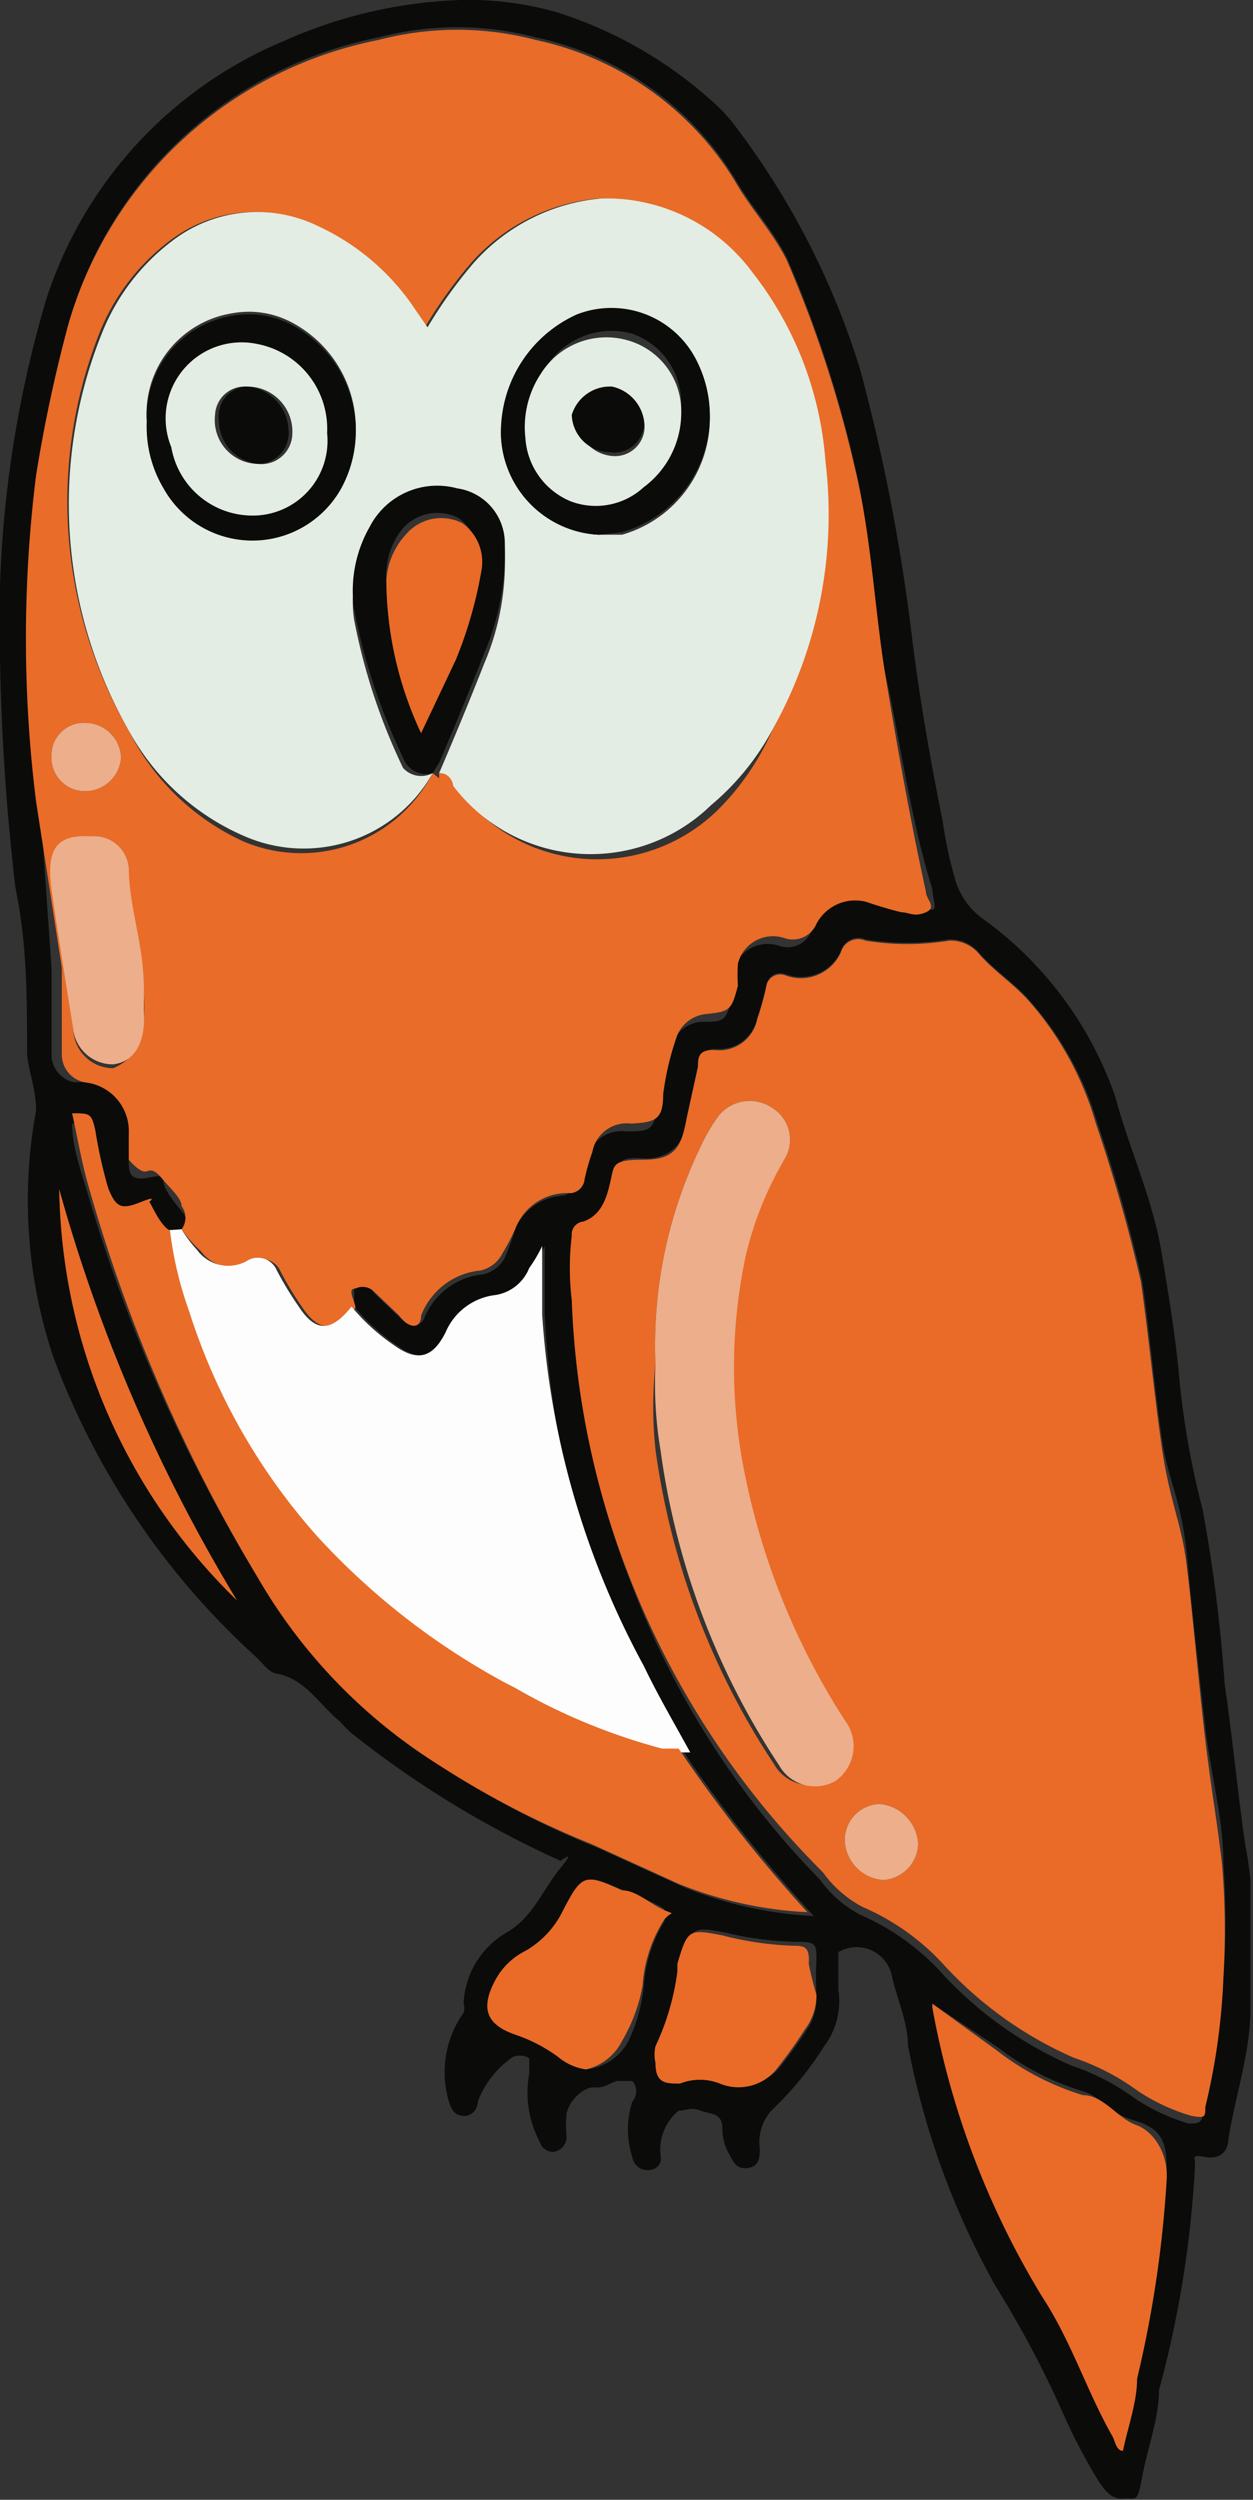<svg id="Layer_1" data-name="Layer 1" xmlns="http://www.w3.org/2000/svg" viewBox="0 0 9.73 19.4"><rect x="0" y="0" width="9.73" height="19.4" fill="#333333" stroke="none"/><defs><style>.cls-1{fill:#e3ede3;}.cls-2{fill:#0b0b0a;}.cls-3{fill:#e96b27;}.cls-4{fill:#e96c28;}.cls-5{fill:#fdfdfd;}.cls-6{fill:#ecae8b;}</style></defs><title>Artboard 82</title><path class="cls-1" d="M9.73,15.57h0v-1h0Z"/><path class="cls-2" d="M9.71,14.59v1c0,.33-.11.65-.17,1,0,.11-.07.17-.18.15s-.08,0-.08.06A8.29,8.29,0,0,1,9,18.55c0,.22-.09.45-.13.67s-.05.16-.14.17-.14-.05-.19-.12a4.44,4.44,0,0,1-.28-.53,8.11,8.11,0,0,0-.53-1,6.17,6.17,0,0,1-.68-1.87c0-.18-.09-.37-.13-.56a.28.28,0,0,0-.41-.16s0,0,0,.07,0,.15,0,.22a.58.58,0,0,1-.11.44,2.56,2.56,0,0,1-.39.48.36.36,0,0,0-.11.31c0,.06,0,.13-.07.15s-.12,0-.16-.09a.39.39,0,0,1-.06-.21c0-.13-.1-.11-.17-.14s-.11,0-.17,0a.39.39,0,0,0-.14.35.09.09,0,0,1-.08.11.12.12,0,0,1-.14-.1.7.7,0,0,1,0-.43.12.12,0,0,0,0-.16s-.07,0-.11,0-.11.06-.18.05-.19.08-.22.2a1.08,1.08,0,0,0,0,.19.12.12,0,0,1-.1.11.11.11,0,0,1-.11-.08.82.82,0,0,1-.08-.53s0-.09,0-.11-.1-.05-.15,0a.73.73,0,0,0-.25.33c0,.06-.05.12-.12.11s-.09-.06-.11-.13a.8.8,0,0,1,.12-.67.11.11,0,0,0,0-.07A.67.67,0,0,1,3.93,15c.21-.12.28-.33.42-.5s0-.05,0-.06a7.64,7.64,0,0,1-1.57-.95.86.86,0,0,1-.14-.13c-.16-.13-.26-.32-.48-.37-.06,0-.11-.07-.16-.12A5.93,5.93,0,0,1,.41,10.52a3.83,3.83,0,0,1-.13-1.9c0-.18-.06-.3-.07-.45,0-.43,0-.85-.09-1.28A17.73,17.73,0,0,1,0,5.11,8.81,8.81,0,0,1,.36,2.32,3.26,3.26,0,0,1,2.2.32,3.66,3.66,0,0,1,3.58,0a2.48,2.48,0,0,1,.76.1A3.29,3.29,0,0,1,5.61.86l.07.08a6.09,6.09,0,0,1,1,1.93,14.69,14.69,0,0,1,.4,2.06c.06.49.15,1,.24,1.44a3.29,3.29,0,0,0,.09.43.58.58,0,0,0,.25.35,2.86,2.86,0,0,1,1,1.36c.11.41.29.79.36,1.21s.11.67.14,1a6.5,6.5,0,0,0,.18,1,12.14,12.14,0,0,1,.17,1.35c.06.41.1.83.16,1.25A2.7,2.7,0,0,1,9.71,14.59Zm-4.4-1c-.12-.22-.25-.44-.36-.67a6.59,6.59,0,0,1-.72-2.72c0-.16,0-.33,0-.53a1.09,1.09,0,0,1-.1.17.34.34,0,0,1-.26.21.48.48,0,0,0-.39.29c-.1.2-.22.23-.4.1a1.57,1.57,0,0,1-.33-.3c0-.05,0-.12,0-.15a.13.13,0,0,1,.16.05l.21.2c.08.07.13.06.17,0a.55.55,0,0,1,.46-.35.25.25,0,0,0,.17-.13A1.74,1.74,0,0,0,4,9.54a.43.43,0,0,1,.36-.26.12.12,0,0,0,.11-.11A1.66,1.66,0,0,1,4.56,9a.27.27,0,0,1,.3-.22c.19,0,.22,0,.25-.23a2.23,2.23,0,0,1,.1-.43.27.27,0,0,1,.23-.19c.19,0,.2,0,.25-.22a1.36,1.36,0,0,1,0-.17.28.28,0,0,1,.36-.2.2.2,0,0,0,.25-.11A.34.34,0,0,1,6.73,7a3,3,0,0,0,.32.06c.06,0,.15,0,.19,0s0-.1,0-.16h0C7.07,6.35,7,5.8,6.88,5.25s-.11-1.09-.24-1.63A9.3,9.3,0,0,0,6.11,2c-.11-.22-.28-.4-.4-.61A2.4,2.4,0,0,0,4.16.29a2.4,2.4,0,0,0-1.22,0A3.14,3.14,0,0,0,.53,2.52,11.49,11.49,0,0,0,.31,3.69a10.2,10.2,0,0,0,0,2.53L.4,7.51c0,.23,0,.45,0,.68a.22.22,0,0,0,.18.21A.38.38,0,0,1,1,8.8L1,9c0,.09,0,.17.15.14s.1,0,.13.07.09.14.14.2a.15.15,0,0,1,0,.18H1.32c-.08,0-.11-.12-.16-.18s0-.06-.07,0-.19,0-.25-.11a3.63,3.63,0,0,1-.1-.45c0-.12,0-.13-.18-.13,0,.18.07.37.12.54A12.45,12.45,0,0,0,2,12.24a4.19,4.19,0,0,0,1.43,1.47,7,7,0,0,0,1.21.63l.68.31a3.09,3.09,0,0,0,1,.22A11,11,0,0,1,5.31,13.6ZM9.5,15.35a6.18,6.18,0,0,0,0-.89c0-.35-.1-.7-.14-1.05s-.1-.87-.14-1.31-.14-.59-.19-.89-.1-.85-.16-1.27a12.41,12.41,0,0,0-.35-1.23A2.47,2.47,0,0,0,8,7.77c-.12-.14-.28-.24-.4-.38a.29.29,0,0,0-.23-.1,2,2,0,0,1-.65,0,.14.14,0,0,0-.19.09.34.34,0,0,1-.43.18.11.11,0,0,0-.15.09,2.33,2.33,0,0,1-.07.25.3.3,0,0,1-.32.24c-.1,0-.13.06-.14.13l-.09.41c0,.2-.15.32-.33.31s-.2,0-.25.22-.07.26-.21.31a.1.1,0,0,0-.09.11,2.08,2.08,0,0,0,0,.5,6.49,6.49,0,0,0,.46,2.18,6.64,6.64,0,0,0,1.46,2.28.89.89,0,0,0,.31.27,1.84,1.84,0,0,1,.64.46,3,3,0,0,0,1,.71,1.83,1.83,0,0,1,.5.26,1.53,1.53,0,0,0,.41.19c.07,0,.1,0,.11-.07A5.06,5.06,0,0,0,9.5,15.35Zm-2.26.2v0a6.54,6.54,0,0,0,.85,2.24c.23.35.35.74.55,1.09,0,0,0,.09.08.11,0-.19.07-.38.11-.56a8.92,8.92,0,0,0,.23-1.55c0-.2,0-.35-.24-.42s-.25-.18-.41-.23a2.07,2.07,0,0,1-.66-.34Zm-2.69.51a.42.42,0,0,0,.33-.22A1.31,1.31,0,0,0,5,15.41a1.09,1.09,0,0,1,.16-.5c0-.05,0-.07,0-.09s-.21-.11-.32-.15c-.29-.13-.31-.13-.46.16a.72.72,0,0,1-.29.31.54.54,0,0,0-.23.22c-.12.22-.08.35.15.43a1.23,1.23,0,0,1,.32.17A.44.44,0,0,0,4.55,16.06Zm1.79-.58a2.48,2.48,0,0,1,0-.27c0-.11,0-.14-.13-.14A2.52,2.52,0,0,1,5.64,15c-.26-.05-.27-.05-.35.22,0,0,0,0,0,.06a1.94,1.94,0,0,1-.17.58.3.3,0,0,0,0,.13c0,.12.08.19.19.16a.42.42,0,0,1,.31,0,.38.38,0,0,0,.43-.1,3.71,3.71,0,0,0,.23-.32A.44.44,0,0,0,6.34,15.48Zm-4.5-3.06A12.73,12.73,0,0,1,.46,9.23,4.54,4.54,0,0,0,1.84,12.42Z"/><path class="cls-3" d="M9.5,15.35a5.06,5.06,0,0,1-.14,1c0,.08,0,.09-.11.07a1.53,1.53,0,0,1-.41-.19,1.83,1.83,0,0,0-.5-.26,3,3,0,0,1-1-.71,1.84,1.84,0,0,0-.64-.46.89.89,0,0,1-.31-.27A6.64,6.64,0,0,1,4.9,12.27a6.49,6.49,0,0,1-.46-2.18,2.08,2.08,0,0,1,0-.5.1.1,0,0,1,.09-.11c.14-.05.18-.18.21-.31S4.75,9,5,9s.29-.11.33-.31l.09-.41c0-.07,0-.14.14-.13a.3.3,0,0,0,.32-.24,2.33,2.33,0,0,0,.07-.25.11.11,0,0,1,.15-.09.34.34,0,0,0,.43-.18.14.14,0,0,1,.19-.09,2,2,0,0,0,.65,0,.29.29,0,0,1,.23.1c.12.14.28.24.4.38a2.47,2.47,0,0,1,.51.94,12.41,12.41,0,0,1,.35,1.23c.06.42.1.85.16,1.27s.15.59.19.89.09.87.14,1.31.1.7.14,1.05A6.18,6.18,0,0,1,9.5,15.35ZM5.09,10.59a3.12,3.12,0,0,0,0,.66,5.85,5.85,0,0,0,.92,2.44.32.32,0,0,0,.44.12.33.33,0,0,0,.07-.47,5.53,5.53,0,0,1-.77-1.88,4.15,4.15,0,0,1,0-1.72A2.68,2.68,0,0,1,6.09,9,.29.29,0,0,0,6,8.6a.31.31,0,0,0-.42.06,1.38,1.38,0,0,0-.14.24A3.54,3.54,0,0,0,5.09,10.59ZM6.83,14a.28.28,0,0,0-.27.28.32.32,0,0,0,.3.31.29.29,0,0,0,.27-.28A.33.33,0,0,0,6.83,14Z"/><path class="cls-4" d="M1.41,9.54a.15.15,0,0,0,0-.18c0-.06-.09-.14-.14-.2s-.08-.09-.13-.07S1,9,1,9L1,8.8a.38.38,0,0,0-.34-.4.22.22,0,0,1-.18-.21c0-.23,0-.45,0-.68L.28,6.22a10.2,10.2,0,0,1,0-2.53A11.49,11.49,0,0,1,.53,2.52,3.14,3.14,0,0,1,2.94.31a2.4,2.4,0,0,1,1.22,0,2.4,2.4,0,0,1,1.55,1.1c.12.21.29.39.4.61a9.3,9.3,0,0,1,.53,1.62c.13.54.15,1.09.24,1.63s.19,1.1.31,1.65h0c0,.06.09.12,0,.16s-.13,0-.19,0A3,3,0,0,1,6.73,7a.34.34,0,0,0-.39.17.2.2,0,0,1-.25.11.28.28,0,0,0-.36.2,1.36,1.36,0,0,0,0,.17c-.05.19-.06.2-.25.22a.27.27,0,0,0-.23.19,2.23,2.23,0,0,0-.1.43c0,.2-.06.22-.25.23a.27.27,0,0,0-.3.22,1.66,1.66,0,0,0-.06.21.12.12,0,0,1-.11.11A.43.43,0,0,0,4,9.54a1.74,1.74,0,0,1-.1.19.25.25,0,0,1-.17.13.55.55,0,0,0-.46.35c0,.1-.09.11-.17,0l-.21-.2A.13.13,0,0,0,2.76,10c-.07,0,0,.1,0,.15-.16.19-.28.19-.41,0a2.61,2.61,0,0,1-.17-.28.16.16,0,0,0-.24-.07.3.3,0,0,1-.38-.09A1,1,0,0,1,1.41,9.54Zm2-3.5L3.41,6c.1,0,.12.09.16.14a1.34,1.34,0,0,0,2,.15A2,2,0,0,0,6,5.66a3.42,3.42,0,0,0,.39-2.08,2.7,2.7,0,0,0-.57-1.47,1.41,1.41,0,0,0-1.17-.57,1.5,1.5,0,0,0-1,.51,3.59,3.59,0,0,0-.35.49l-.09-.13a1.83,1.83,0,0,0-.77-.66,1.08,1.08,0,0,0-1.11.11,1.67,1.67,0,0,0-.56.73A3.55,3.55,0,0,0,1,5.67a1.86,1.86,0,0,0,.89.86A1.15,1.15,0,0,0,3.36,6ZM1.12,7.89c0-.13,0-.29-.05-.46S1,7,1,6.73a.27.27,0,0,0-.26-.24c-.23,0-.35.15-.31.41S.51,7.61.57,8a.31.31,0,0,0,.31.29C1,8.24,1.12,8.12,1.12,7.89ZM.66,5.61a.25.25,0,0,0-.26.25.26.26,0,0,0,.26.28.28.28,0,0,0,.28-.26A.28.28,0,0,0,.66,5.61Z"/><path class="cls-5" d="M1.41,9.54a1,1,0,0,0,.12.16.3.3,0,0,0,.38.09.16.16,0,0,1,.24.07,2.61,2.61,0,0,0,.17.28c.13.2.25.2.41,0a1.57,1.57,0,0,0,.33.3c.18.13.3.1.4-.1a.48.48,0,0,1,.39-.29.34.34,0,0,0,.26-.21,1.09,1.09,0,0,0,.1-.17c0,.2,0,.37,0,.53A6.59,6.59,0,0,0,5,12.93c.11.23.24.45.36.67l-.13,0A4.73,4.73,0,0,1,4,13.1a5.55,5.55,0,0,1-1.59-1.17,4.81,4.81,0,0,1-1-1.75,2.88,2.88,0,0,1-.15-.63Z"/><path class="cls-4" d="M1.32,9.55a2.88,2.88,0,0,0,.15.63,4.81,4.81,0,0,0,1,1.75A5.55,5.55,0,0,0,4,13.1a4.73,4.73,0,0,0,1.14.47l.13,0a11,11,0,0,0,1,1.27,3.09,3.09,0,0,1-1-.22l-.68-.31a7,7,0,0,1-1.21-.63A4.19,4.19,0,0,1,2,12.24,12.45,12.45,0,0,1,.68,9.18C.63,9,.6,8.82.56,8.64c.14,0,.15,0,.18.13a3.63,3.63,0,0,0,.1.45c.06.15.1.17.25.11s.06,0,.07,0S1.24,9.51,1.32,9.55Z"/><path class="cls-3" d="M7.24,15.55l.51.37a2.07,2.07,0,0,0,.66.34c.16,0,.27.18.41.23s.25.22.24.42a8.92,8.92,0,0,1-.23,1.55c0,.18-.07.37-.11.56-.05,0-.06-.07-.08-.11-.2-.35-.32-.74-.55-1.09a6.54,6.54,0,0,1-.85-2.24Z"/><path class="cls-3" d="M4.55,16.06a.44.44,0,0,1-.22-.1A1.23,1.23,0,0,0,4,15.79c-.23-.08-.27-.21-.15-.43a.54.54,0,0,1,.23-.22.72.72,0,0,0,.29-.31c.15-.29.17-.29.46-.16.11,0,.21.1.32.15s.06,0,0,.09a1.09,1.09,0,0,0-.16.5,1.31,1.31,0,0,1-.16.43A.42.42,0,0,1,4.55,16.06Z"/><path class="cls-3" d="M6.34,15.48a.44.44,0,0,1-.09.27,3.71,3.71,0,0,1-.23.32.38.38,0,0,1-.43.1.42.42,0,0,0-.31,0c-.11,0-.19,0-.19-.16a.3.3,0,0,1,0-.13,1.94,1.94,0,0,0,.17-.58s0,0,0-.06c.08-.27.09-.27.35-.22a2.52,2.52,0,0,0,.54.08c.09,0,.14,0,.13.14A2.48,2.48,0,0,0,6.34,15.48Z"/><path class="cls-4" d="M1.84,12.42A4.54,4.54,0,0,1,.46,9.23,12.73,12.73,0,0,0,1.84,12.42Z"/><path class="cls-6" d="M5.09,10.59A3.54,3.54,0,0,1,5.44,8.9a1.38,1.38,0,0,1,.14-.24A.31.31,0,0,1,6,8.6.29.29,0,0,1,6.09,9a2.68,2.68,0,0,0-.3.75,4.15,4.15,0,0,0,0,1.72,5.53,5.53,0,0,0,.77,1.88.33.33,0,0,1-.07.47.32.32,0,0,1-.44-.12,5.85,5.85,0,0,1-.92-2.44A3.12,3.12,0,0,1,5.09,10.59Z"/><path class="cls-6" d="M6.83,14a.33.33,0,0,1,.3.31.29.29,0,0,1-.27.28.32.32,0,0,1-.3-.31A.28.28,0,0,1,6.83,14Z"/><path class="cls-1" d="M3.36,6a1.15,1.15,0,0,1-1.46.49A1.86,1.86,0,0,1,1,5.67,3.55,3.55,0,0,1,.79,2.59a1.67,1.67,0,0,1,.56-.73,1.08,1.08,0,0,1,1.11-.11,1.83,1.83,0,0,1,.77.66l.09.13a3.59,3.59,0,0,1,.35-.49,1.5,1.5,0,0,1,1-.51,1.41,1.41,0,0,1,1.17.57,2.7,2.7,0,0,1,.57,1.47A3.42,3.42,0,0,1,6,5.66a2,2,0,0,1-.48.59,1.34,1.34,0,0,1-2-.15S3.51,6,3.41,6c.12-.28.24-.57.35-.85a2,2,0,0,0,.16-.85.43.43,0,0,0-.37-.43.59.59,0,0,0-.68.3,1,1,0,0,0-.12.64,4.7,4.7,0,0,0,.38,1.15A.19.19,0,0,0,3.36,6ZM1.14,3.27a.93.93,0,0,0,.13.5.79.79,0,0,0,1.38,0,.93.93,0,0,0-.37-1.26.71.71,0,0,0-.47-.08A.79.79,0,0,0,1.14,3.27Zm3.51.88.18,0a.94.94,0,0,0,.59-1.31.74.74,0,0,0-.94-.38,1,1,0,0,0-.59.92A.8.8,0,0,0,4.65,4.15Z"/><path class="cls-2" d="M3.36,6a.19.19,0,0,1-.23-.12,4.7,4.7,0,0,1-.38-1.15,1,1,0,0,1,.12-.64.59.59,0,0,1,.68-.3.43.43,0,0,1,.37.43,2,2,0,0,1-.16.85c-.11.28-.23.57-.35.85Zm-.09-.35.24-.57a3.31,3.31,0,0,0,.2-.7.37.37,0,0,0-.15-.36.36.36,0,0,0-.44.09A.58.58,0,0,0,3,4.5,2.83,2.83,0,0,0,3.27,5.69Z"/><path class="cls-6" d="M1.12,7.89c0,.23-.09.35-.24.37A.31.31,0,0,1,.57,8C.51,7.61.45,7.26.4,6.9s.08-.42.31-.41A.27.27,0,0,1,1,6.73c0,.23.07.47.1.7S1.11,7.76,1.12,7.89Z"/><path class="cls-6" d="M.66,5.61a.28.28,0,0,1,.28.27.28.28,0,0,1-.28.26A.26.26,0,0,1,.4,5.86.25.25,0,0,1,.66,5.61Z"/><path class="cls-2" d="M1.14,3.27a.79.79,0,0,1,.67-.82.71.71,0,0,1,.47.08.93.93,0,0,1,.37,1.26.79.79,0,0,1-1.38,0A.93.93,0,0,1,1.14,3.27Zm1.4.09A.67.67,0,0,0,2,2.67a.59.59,0,0,0-.58.76A.64.64,0,0,0,2,4,.58.58,0,0,0,2.54,3.36Z"/><path class="cls-2" d="M4.65,4.15a.8.8,0,0,1-.76-.79,1,1,0,0,1,.59-.92.74.74,0,0,1,.94.38.94.94,0,0,1-.59,1.31Zm.64-1a.57.57,0,0,0-.38-.56.6.6,0,0,0-.67.26.75.75,0,0,0-.12.5.57.57,0,0,0,.35.49A.55.55,0,0,0,5,3.78.72.72,0,0,0,5.29,3.2Z"/><path class="cls-3" d="M3.27,5.69A2.83,2.83,0,0,1,3,4.5a.58.58,0,0,1,.15-.35.36.36,0,0,1,.44-.09.37.37,0,0,1,.15.36,3.31,3.31,0,0,1-.2.7Z"/><path class="cls-1" d="M2.54,3.36A.58.58,0,0,1,2,4a.64.64,0,0,1-.67-.53A.59.59,0,0,1,2,2.67.67.67,0,0,1,2.54,3.36ZM1.91,3a.23.23,0,0,0-.24.22A.34.34,0,0,0,2,3.6a.24.24,0,0,0,.27-.23A.35.35,0,0,0,1.91,3Z"/><path class="cls-1" d="M5.29,3.2A.72.72,0,0,1,5,3.78a.55.55,0,0,1-.57.11.57.57,0,0,1-.35-.49.75.75,0,0,1,.12-.5.6.6,0,0,1,.67-.26A.57.57,0,0,1,5.29,3.2ZM5,3.26A.32.32,0,0,0,4.75,3a.31.31,0,0,0-.27.25.3.3,0,0,0,.3.29A.23.23,0,0,0,5,3.26Z"/><path class="cls-2" d="M1.91,3a.35.35,0,0,1,.33.33A.24.24,0,0,1,2,3.6a.34.34,0,0,1-.3-.34A.23.23,0,0,1,1.91,3Z"/><path class="cls-2" d="M5,3.26a.23.23,0,0,1-.26.25.3.3,0,0,1-.3-.29A.31.31,0,0,1,4.75,3,.32.32,0,0,1,5,3.26Z"/></svg>